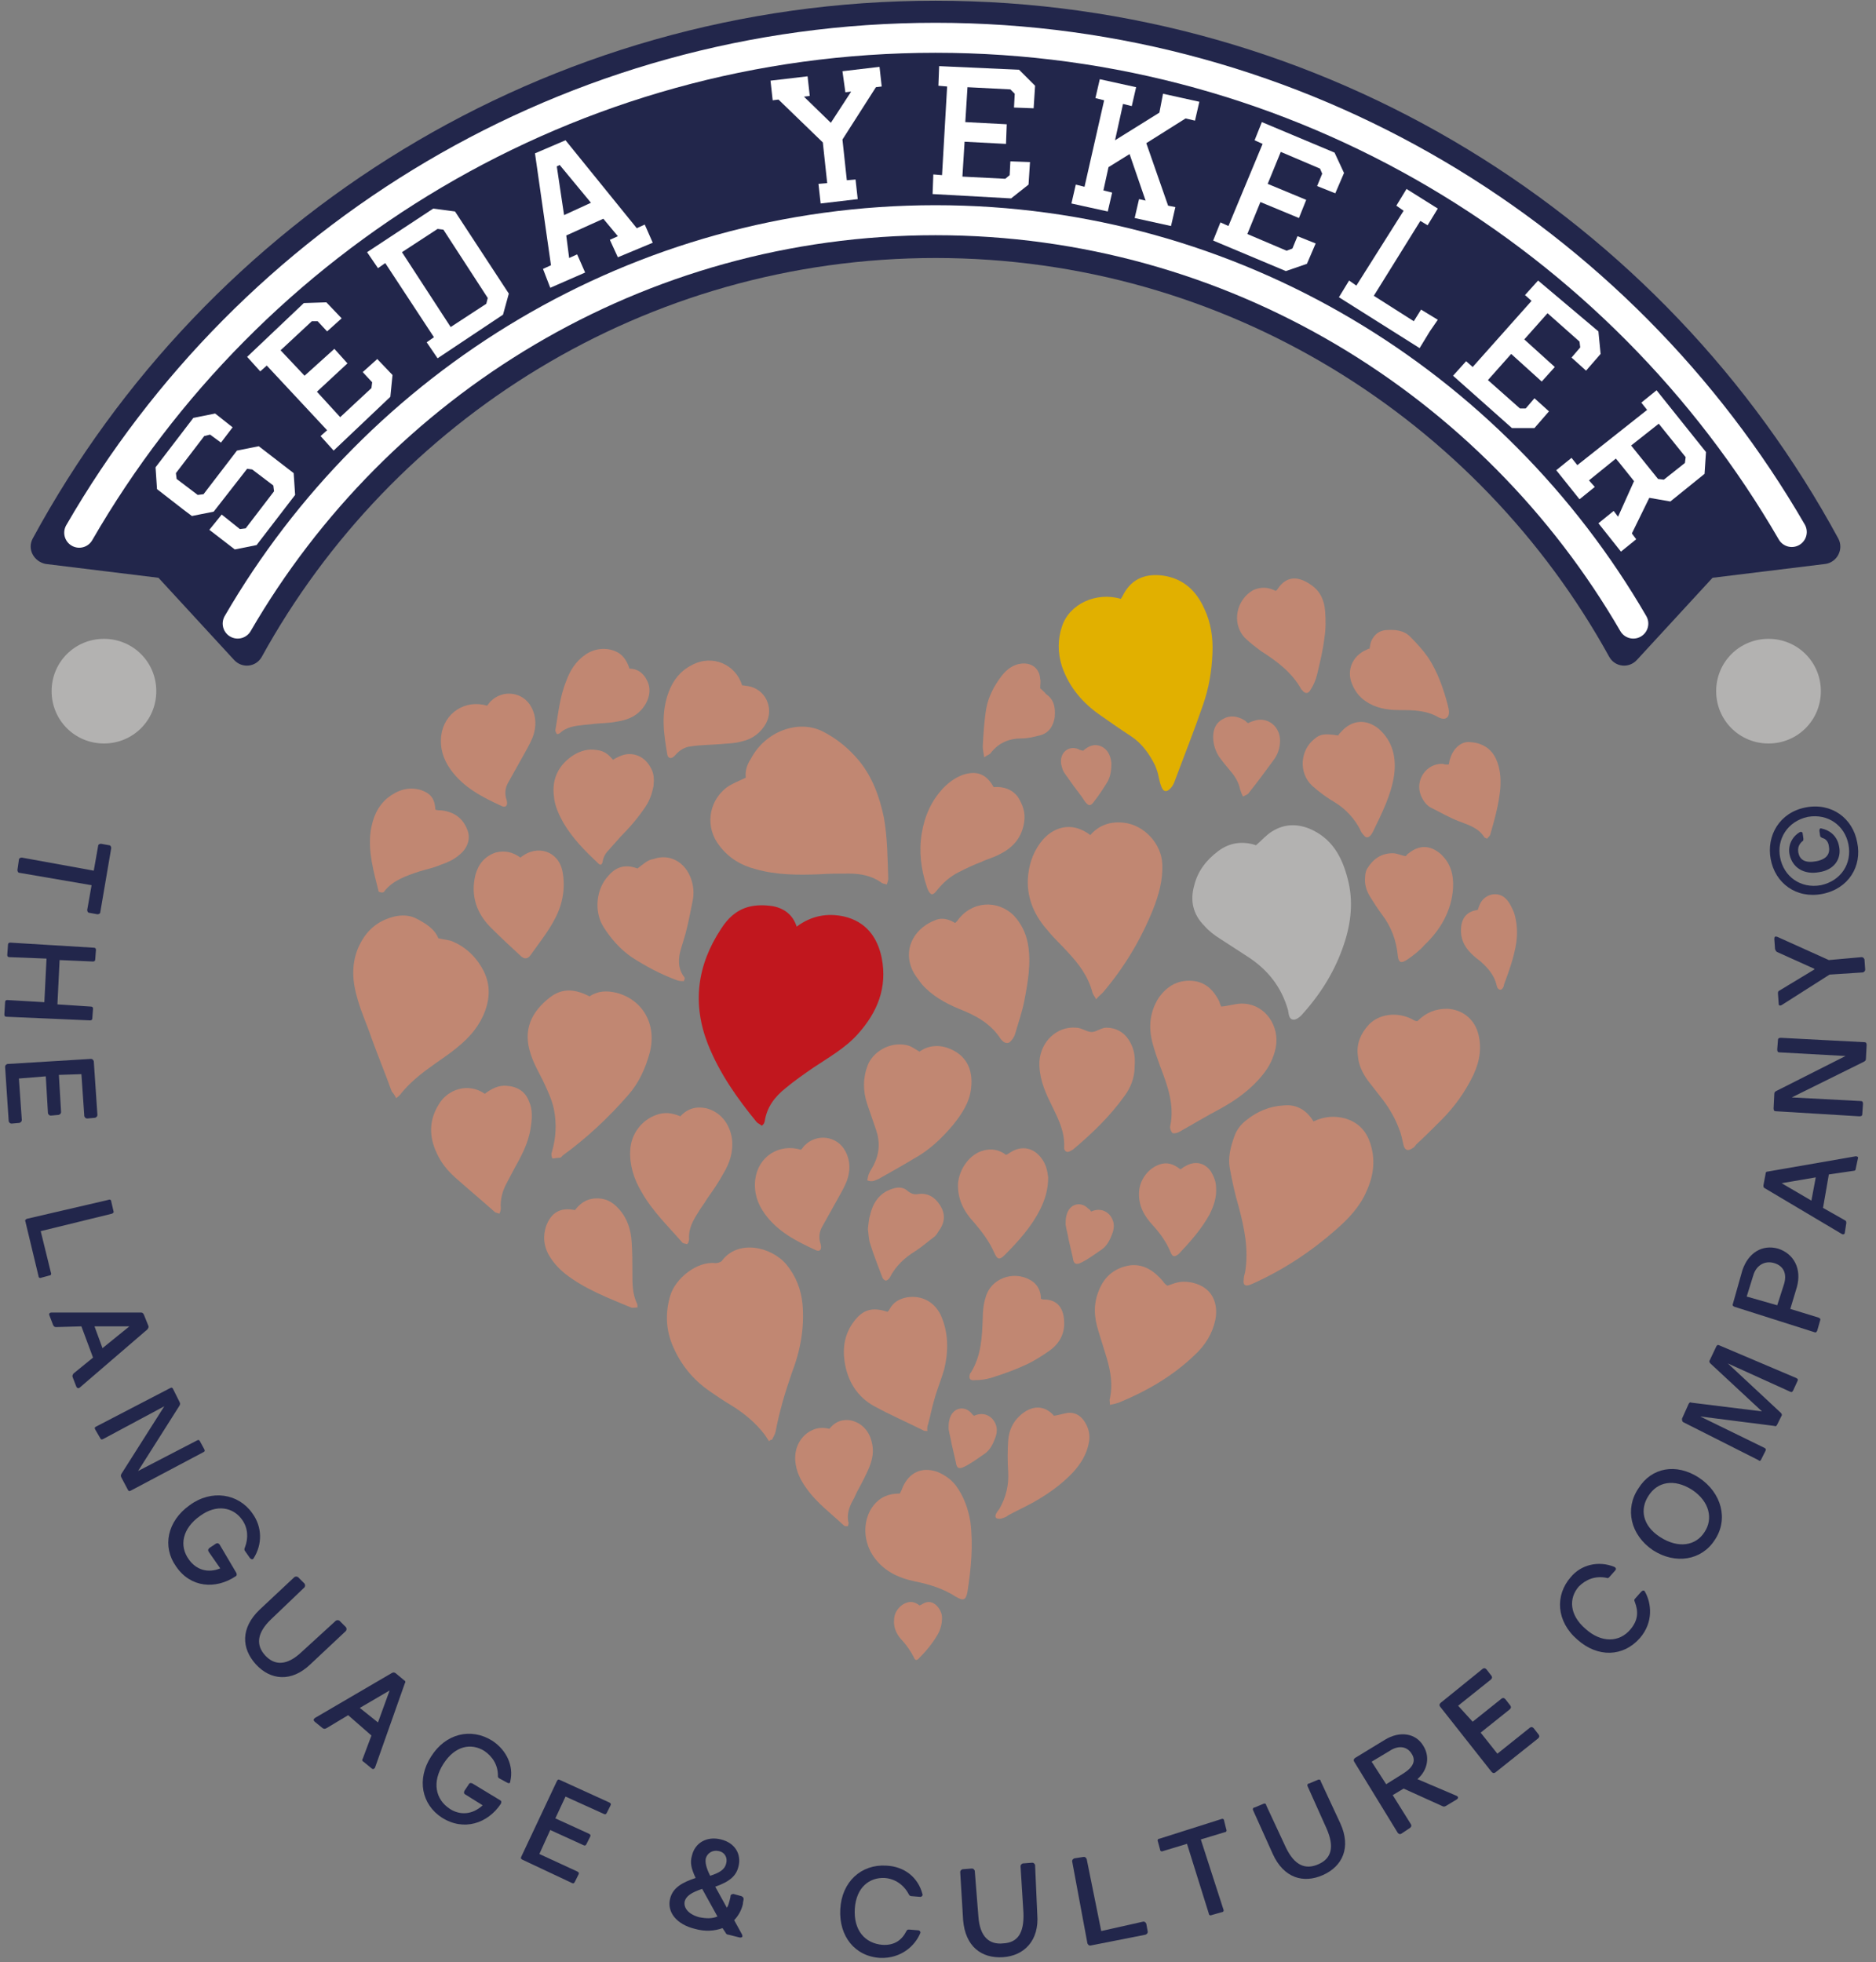 <?xml version="1.0" encoding="UTF-8"?>
<svg width="130px" height="136px" viewBox="0 0 130 136" version="1.1" xmlns="http://www.w3.org/2000/svg" xmlns:xlink="http://www.w3.org/1999/xlink">
    <rect x="0" y="0" width="130" height="136" fill="#808080" stroke="none"/>
    <!-- Generator: Sketch 52.6 (67491) - http://www.bohemiancoding.com/sketch -->
    <title>sy-logo</title>
    <desc>Created with Sketch.</desc>
    <g id="Page-1" stroke="none" stroke-width="1" fill="none" fill-rule="evenodd">
        <g id="Artboard-Copy" transform="translate(-688, -354)">
            <g id="sy-logo" transform="translate(688, 354)">
                <g id="Group" transform="translate(24.178, 39.793)">
                    <path d="M28.61,38.231 C28.51,38.13 28.359,38.08 28.258,37.979 C26.898,36.317 25.689,34.604 24.883,32.59 C23.775,29.769 24.127,27.099 25.79,24.581 C26.243,23.876 26.797,23.321 27.653,23.07 C28.207,22.919 28.812,22.919 29.416,23.019 C30.172,23.17 30.776,23.624 31.028,24.43 C32.036,23.674 33.144,23.473 34.302,23.724 C35.813,24.077 36.619,25.135 36.921,26.596 C37.324,28.661 36.619,30.373 35.259,31.884 C34.403,32.841 33.244,33.496 32.187,34.201 C31.532,34.655 30.877,35.108 30.273,35.612 C29.517,36.216 28.963,36.921 28.812,37.929 C28.761,38.13 28.711,38.13 28.61,38.231 Z" id="Path" fill="#C1171E"></path>
                    <path d="M49.413,3.627 C49.111,4.533 49.111,5.44 49.413,6.397 C49.917,7.858 50.874,8.966 52.133,9.822 C52.788,10.276 53.493,10.779 54.199,11.233 C54.954,11.736 55.458,12.441 55.861,13.247 C55.961,13.499 56.062,13.751 56.113,14.053 C56.163,14.305 56.213,14.507 56.314,14.759 C56.465,15.111 56.667,15.111 56.919,14.859 C57.07,14.708 57.17,14.507 57.221,14.356 C57.876,12.593 58.581,10.83 59.185,9.067 C59.588,7.908 59.79,6.75 59.84,5.49 C59.89,4.433 59.739,3.375 59.286,2.418 C58.732,1.159 57.825,0.302 56.415,0.101 C55.307,-0.05 54.299,0.252 53.695,1.36 C53.644,1.461 53.594,1.561 53.493,1.713 C51.781,1.209 49.917,2.065 49.413,3.627 Z" id="Path" fill="#E1B000"></path>
                    <path d="M18.284,12.844 C17.982,12.492 17.68,12.24 17.176,12.19 C16.572,12.089 16.068,12.24 15.564,12.542 C14.557,13.197 14.053,14.154 14.204,15.363 C14.255,16.068 14.557,16.673 14.859,17.227 C15.514,18.335 16.37,19.191 17.277,20.047 C17.428,20.199 17.529,20.148 17.579,19.947 C17.63,19.594 17.781,19.342 18.033,19.09 C18.284,18.788 18.536,18.536 18.788,18.234 C19.443,17.579 20.047,16.874 20.551,16.119 C20.853,15.665 21.004,15.212 21.105,14.708 C21.156,14.255 21.156,13.801 20.904,13.399 C20.501,12.643 19.796,12.391 19.191,12.492 C18.889,12.542 18.587,12.693 18.335,12.844 C18.335,12.895 18.284,12.844 18.284,12.844 Z" id="Path" fill="#C18772"></path>
                    <path d="M3.274,36.317 C3.476,36.166 3.576,36.065 3.677,35.914 C4.231,35.259 4.886,34.705 5.591,34.201 C6.196,33.748 6.85,33.345 7.455,32.841 C8.412,32.086 9.167,31.179 9.52,30.021 C9.822,29.013 9.721,28.107 9.167,27.2 C8.714,26.444 8.059,25.84 7.253,25.487 C6.951,25.336 6.599,25.336 6.196,25.236 C5.944,24.581 5.289,24.178 4.584,23.825 C4.13,23.624 3.627,23.624 3.173,23.724 C1.914,24.027 1.108,24.782 0.604,25.991 C0.151,27.15 0.252,28.308 0.604,29.467 C0.856,30.373 1.259,31.23 1.561,32.136 C2.015,33.396 2.519,34.604 2.972,35.864 C3.073,35.964 3.173,36.116 3.274,36.317 Z" id="Path" fill="#C18772"></path>
                    <path d="M27.502,14.104 C26.999,14.356 26.545,14.507 26.142,14.809 C24.883,15.816 24.681,17.579 25.689,18.839 C26.344,19.695 27.2,20.199 28.207,20.45 C29.618,20.853 31.079,20.853 32.539,20.803 C33.244,20.753 33.95,20.753 34.655,20.753 C35.461,20.753 36.216,20.904 36.871,21.357 C36.972,21.458 37.123,21.458 37.274,21.508 C37.324,21.357 37.375,21.206 37.375,21.105 C37.324,19.695 37.324,18.284 37.073,16.874 C36.77,15.413 36.267,14.053 35.36,12.945 C34.655,12.089 33.799,11.384 32.791,10.88 C31.129,10.074 28.862,10.88 27.855,12.794 C27.553,13.247 27.452,13.701 27.502,14.104 Z" id="Path" fill="#C18772"></path>
                    <path d="M64.776,36.821 C63.819,36.871 62.963,37.224 62.207,37.828 C61.804,38.13 61.502,38.533 61.351,38.987 C61.099,39.692 60.898,40.447 61.049,41.203 C61.2,42.059 61.401,42.966 61.653,43.822 C62.056,45.333 62.359,46.794 62.107,48.356 C62.056,48.557 62.006,48.708 62.006,48.91 C61.956,49.262 62.107,49.363 62.409,49.262 C62.51,49.212 62.56,49.212 62.661,49.161 C64.776,48.204 66.69,46.945 68.453,45.384 C69.31,44.628 70.065,43.822 70.519,42.764 C71.022,41.656 71.173,40.498 70.72,39.289 C70.418,38.483 69.864,37.979 69.058,37.727 C68.302,37.526 67.597,37.576 66.841,37.929 C66.388,37.173 65.683,36.72 64.776,36.821 Z" id="Path" fill="#C18772"></path>
                    <path d="M52.234,29.013 C53.695,27.301 54.853,25.387 55.71,23.271 C56.113,22.264 56.415,21.206 56.364,20.098 C56.314,18.687 55.105,17.378 53.695,17.227 C52.788,17.126 51.982,17.378 51.378,18.083 C50.068,17.076 48.708,17.529 47.902,18.637 C47.348,19.393 47.096,20.249 47.046,21.156 C46.996,22.566 47.55,23.724 48.456,24.732 C48.859,25.236 49.313,25.639 49.766,26.142 C50.572,26.999 51.227,27.855 51.529,29.013 C51.579,29.164 51.68,29.265 51.781,29.467 C51.932,29.265 52.083,29.164 52.234,29.013 Z" id="Path" fill="#C18772"></path>
                    <path d="M60.243,19.191 C59.437,19.796 58.833,20.551 58.581,21.559 C58.279,22.616 58.48,23.573 59.286,24.379 C59.588,24.732 59.991,25.034 60.394,25.286 C60.999,25.689 61.653,26.092 62.258,26.495 C63.668,27.401 64.625,28.61 65.079,30.222 C65.129,30.474 65.129,30.877 65.481,30.877 C65.683,30.877 65.985,30.625 66.136,30.424 C67.396,29.013 68.353,27.452 68.957,25.639 C69.461,24.127 69.612,22.616 69.209,21.105 C68.806,19.544 68.101,18.284 66.539,17.63 C65.633,17.277 64.776,17.327 63.97,17.831 C63.567,18.083 63.265,18.436 62.862,18.788 C61.956,18.486 61.049,18.587 60.243,19.191 Z" id="Path" fill="#B3B2B1"></path>
                    <path d="M29.316,59.991 C29.416,59.79 29.517,59.639 29.567,59.437 C29.819,58.077 30.222,56.717 30.676,55.407 C31.28,53.846 31.582,52.234 31.431,50.572 C31.33,49.564 30.978,48.658 30.323,47.852 C29.265,46.593 26.948,46.089 25.84,47.6 C25.739,47.701 25.538,47.751 25.387,47.751 C24.127,47.6 22.616,48.809 22.264,50.018 C21.911,51.227 21.961,52.385 22.465,53.544 C23.019,54.803 23.825,55.81 24.984,56.616 C25.487,56.969 25.941,57.271 26.444,57.573 C27.351,58.127 28.157,58.782 28.812,59.639 C28.913,59.79 29.013,59.941 29.114,60.092 C29.164,60.041 29.215,59.991 29.316,59.991 Z" id="Path" fill="#C18772"></path>
                    <path d="M13.953,29.316 C12.643,30.323 12.039,31.582 12.593,33.244 C12.794,33.899 13.147,34.504 13.449,35.108 C13.751,35.763 14.053,36.367 14.204,37.073 C14.406,38.08 14.356,39.087 14.053,40.095 C14.003,40.246 14.053,40.397 14.104,40.498 C14.255,40.498 14.406,40.447 14.607,40.447 C14.708,40.447 14.759,40.347 14.809,40.296 C16.471,39.087 17.982,37.677 19.342,36.116 C20.098,35.259 20.551,34.252 20.853,33.144 C21.357,31.129 20.299,29.467 18.536,29.013 C17.881,28.862 17.277,28.862 16.673,29.265 C15.716,28.761 14.809,28.661 13.953,29.316 Z" id="Path" fill="#C18772"></path>
                    <path d="M40.145,58.883 C40.296,58.329 40.397,57.775 40.548,57.271 C40.75,56.516 41.052,55.81 41.253,55.105 C41.556,53.846 41.556,52.536 41.001,51.327 C40.548,50.421 39.692,49.967 38.684,50.119 C38.13,50.219 37.727,50.471 37.476,50.924 C37.425,51.025 37.375,51.076 37.324,51.126 C36.267,50.773 35.612,50.975 35.007,51.781 C34.353,52.637 34.201,53.594 34.353,54.601 C34.554,55.911 35.209,57.019 36.418,57.674 C37.526,58.279 38.684,58.782 39.793,59.336 C39.843,59.387 39.944,59.387 40.095,59.387 C40.044,59.185 40.095,59.034 40.145,58.883 Z" id="Path" fill="#C18772"></path>
                    <path d="M56.415,49.01 C55.81,48.305 55.105,47.801 54.148,47.902 C53.141,48.053 52.385,48.607 51.982,49.615 C51.579,50.572 51.63,51.479 51.932,52.436 C52.133,53.09 52.335,53.745 52.536,54.4 C52.788,55.307 52.939,56.163 52.738,57.12 C52.687,57.221 52.738,57.372 52.738,57.573 C52.99,57.523 53.191,57.473 53.342,57.422 C55.307,56.616 57.12,55.559 58.631,54.098 C59.336,53.443 59.84,52.637 60.041,51.68 C60.243,50.673 59.941,49.464 58.48,49.111 C58.027,49.01 57.573,49.01 57.17,49.161 C57.019,49.212 56.868,49.262 56.717,49.313 C56.566,49.212 56.465,49.111 56.415,49.01 Z" id="Path" fill="#C18772"></path>
                    <path d="M73.641,30.827 C72.634,30.323 71.375,30.474 70.67,31.23 C70.116,31.834 69.813,32.539 69.914,33.345 C69.964,34 70.216,34.554 70.619,35.108 C70.972,35.561 71.324,36.015 71.677,36.468 C72.13,37.073 72.533,37.778 72.785,38.483 C72.936,38.836 72.987,39.188 73.087,39.591 C73.188,39.944 73.39,39.994 73.692,39.793 C73.793,39.742 73.893,39.641 73.944,39.541 C74.548,38.987 75.102,38.433 75.707,37.828 C76.613,36.921 77.369,35.864 77.923,34.705 C78.376,33.748 78.527,32.741 78.225,31.733 C77.923,30.776 77.117,30.172 76.11,30.121 C75.304,30.121 74.649,30.373 74.044,30.978 C73.843,30.978 73.742,30.877 73.641,30.827 Z" id="Path" fill="#C18772"></path>
                    <path d="M38.634,32.64 C37.425,32.388 36.317,33.144 35.964,34 C35.612,34.907 35.612,35.813 35.914,36.72 C36.116,37.324 36.317,37.879 36.519,38.483 C36.821,39.339 36.77,40.145 36.367,40.951 C36.267,41.153 36.116,41.354 36.015,41.606 C35.964,41.757 35.964,41.858 35.914,42.009 C36.267,42.16 36.468,42.009 36.72,41.908 C37.526,41.455 38.332,41.001 39.087,40.548 C40.196,39.944 41.052,39.138 41.858,38.181 C42.462,37.425 43.016,36.619 43.117,35.612 C43.268,34.302 42.764,33.295 41.505,32.841 C40.8,32.59 40.095,32.69 39.541,33.093 C39.188,32.892 38.936,32.69 38.634,32.64 Z" id="Path" fill="#C18772"></path>
                    <path d="M21.307,37.476 C20.299,37.828 19.544,38.785 19.493,39.944 C19.443,40.951 19.745,41.908 20.249,42.764 C21.004,44.124 22.113,45.182 23.12,46.341 C23.17,46.391 23.321,46.391 23.422,46.441 C23.473,46.391 23.523,46.341 23.523,46.341 C23.523,46.24 23.573,46.19 23.573,46.089 C23.523,45.384 23.825,44.83 24.178,44.276 C24.379,43.923 24.631,43.621 24.833,43.268 C25.236,42.714 25.639,42.11 25.941,41.556 C26.394,40.8 26.646,40.044 26.545,39.138 C26.394,38.08 25.739,37.274 24.782,37.022 C24.077,36.871 23.473,37.022 22.969,37.576 C22.364,37.324 21.861,37.274 21.307,37.476 Z" id="Path" fill="#C18772"></path>
                    <path d="M18.738,5.49 C18.033,5.037 17.076,5.087 16.37,5.591 C15.716,6.044 15.313,6.699 15.061,7.404 C14.607,8.513 14.507,9.671 14.305,10.83 C14.305,10.88 14.356,10.981 14.406,11.081 C14.456,11.081 14.507,11.081 14.507,11.081 C14.557,11.031 14.658,11.031 14.658,10.981 C15.061,10.628 15.564,10.527 16.068,10.477 C16.37,10.427 16.673,10.427 16.975,10.376 C17.479,10.326 18.033,10.326 18.536,10.225 C19.191,10.124 19.796,9.923 20.249,9.419 C20.803,8.815 21.004,8.009 20.652,7.354 C20.4,6.85 19.997,6.548 19.443,6.548 C19.292,6.095 19.09,5.742 18.738,5.49 Z" id="Path" fill="#C18772"></path>
                    <path d="M32.086,59.336 C31.33,59.689 30.877,60.495 30.927,61.401 C30.978,62.207 31.33,62.862 31.784,63.467 C32.489,64.424 33.446,65.129 34.302,65.935 C34.353,65.985 34.453,65.985 34.554,65.985 C34.604,65.935 34.604,65.935 34.604,65.884 C34.604,65.834 34.655,65.733 34.604,65.683 C34.504,65.179 34.655,64.676 34.907,64.222 C35.058,63.97 35.159,63.668 35.31,63.416 C35.561,62.963 35.813,62.459 36.015,62.006 C36.267,61.401 36.418,60.797 36.216,60.092 C36.015,59.286 35.41,58.732 34.655,58.631 C34.101,58.581 33.647,58.782 33.295,59.236 C32.892,59.135 32.489,59.135 32.086,59.336 Z" id="Path" fill="#C18772"></path>
                    <path d="M6.246,36.72 C5.541,37.828 5.541,38.987 6.095,40.145 C6.397,40.8 6.8,41.304 7.354,41.807 C8.261,42.613 9.167,43.369 10.074,44.175 C10.175,44.276 10.326,44.276 10.427,44.326 C10.477,44.225 10.527,44.074 10.527,43.973 C10.477,43.369 10.628,42.764 10.93,42.21 C11.081,41.908 11.283,41.556 11.434,41.253 C11.938,40.347 12.441,39.44 12.593,38.382 C12.693,37.778 12.744,37.123 12.492,36.569 C12.24,35.864 11.686,35.511 10.93,35.461 C10.376,35.41 9.873,35.662 9.419,36.015 C8.261,35.209 6.85,35.713 6.246,36.72 Z" id="Path" fill="#C18772"></path>
                    <path d="M19.997,20.4 C19.191,20.098 18.536,20.249 17.982,20.904 C17.126,21.81 16.975,23.372 17.63,24.43 C18.133,25.236 18.788,25.991 19.594,26.545 C20.601,27.2 21.659,27.754 22.767,28.157 C22.919,28.207 23.07,28.207 23.221,28.207 C23.221,28.107 23.271,28.056 23.271,28.056 C23.271,28.006 23.271,27.956 23.221,27.905 C22.767,27.301 22.818,26.596 23.019,25.941 C23.12,25.588 23.221,25.286 23.321,24.933 C23.523,24.178 23.674,23.372 23.825,22.616 C23.926,22.113 23.876,21.609 23.724,21.156 C23.321,19.947 22.213,19.342 21.105,19.745 C20.702,19.796 20.4,20.098 19.997,20.4 C20.098,20.4 20.047,20.4 19.997,20.4 Z" id="Path" fill="#C18772"></path>
                    <path d="M72.332,19.342 C71.526,19.342 70.972,19.745 70.569,20.4 C70.468,20.551 70.418,20.803 70.418,21.004 C70.367,21.508 70.519,21.961 70.77,22.364 C71.022,22.767 71.274,23.17 71.576,23.573 C72.231,24.43 72.584,25.387 72.684,26.444 C72.735,26.898 72.886,26.999 73.289,26.747 C73.742,26.444 74.196,26.092 74.548,25.689 C75.656,24.631 76.412,23.321 76.513,21.76 C76.563,20.853 76.361,20.047 75.656,19.393 C74.951,18.788 74.196,18.738 73.44,19.342 C73.339,19.393 73.289,19.493 73.239,19.544 C72.886,19.493 72.634,19.342 72.332,19.342 Z" id="Path" fill="#C18772"></path>
                    <path d="M44.679,14.759 C44.175,13.852 43.52,13.6 42.563,13.902 C42.009,14.104 41.606,14.406 41.203,14.809 C40.347,15.716 39.893,16.773 39.692,17.982 C39.49,19.241 39.641,20.45 40.044,21.659 C40.044,21.71 40.095,21.76 40.095,21.81 C40.296,22.264 40.447,22.314 40.75,21.911 C41.153,21.407 41.656,20.954 42.261,20.652 C42.764,20.4 43.268,20.148 43.822,19.947 C44.225,19.745 44.679,19.644 45.132,19.393 C46.039,18.939 46.643,18.234 46.794,17.176 C46.895,16.521 46.693,15.967 46.341,15.413 C45.938,14.91 45.384,14.708 44.679,14.759 Z" id="Path" fill="#C18772"></path>
                    <path d="M19.947,50.521 C19.644,49.867 19.644,49.161 19.644,48.456 C19.644,47.751 19.644,46.996 19.594,46.29 C19.544,45.434 19.292,44.628 18.687,43.973 C18.234,43.47 17.73,43.218 17.025,43.268 C16.421,43.319 16.018,43.621 15.665,44.074 C14.658,43.873 14.003,44.225 13.65,45.233 C13.449,45.887 13.499,46.492 13.801,47.096 C14.104,47.65 14.507,48.104 15.01,48.507 C16.37,49.564 17.982,50.169 19.544,50.824 C19.644,50.874 19.796,50.824 19.997,50.824 C19.997,50.673 19.997,50.572 19.947,50.521 Z" id="Path" fill="#C18772"></path>
                    <path d="M2.317,22.062 C2.367,22.062 2.468,22.012 2.468,21.961 C3.073,21.206 3.979,20.904 4.886,20.601 C5.39,20.45 5.893,20.35 6.347,20.148 C6.8,19.997 7.253,19.796 7.606,19.493 C8.21,19.04 8.462,18.335 8.21,17.73 C7.908,16.924 7.304,16.471 6.397,16.37 C6.246,16.37 6.145,16.37 5.994,16.32 C5.944,15.564 5.692,15.212 4.987,14.96 C4.13,14.708 3.375,14.96 2.67,15.514 C1.964,16.119 1.662,16.874 1.511,17.781 C1.31,19.241 1.713,20.601 2.065,22.012 C2.216,22.062 2.267,22.062 2.317,22.062 Z" id="Path" fill="#C18772"></path>
                    <path d="M60.293,29.567 C59.941,28.913 59.487,28.359 58.631,28.207 C57.523,28.056 56.717,28.51 56.113,29.366 C55.508,30.323 55.407,31.33 55.659,32.388 C55.81,32.993 56.012,33.547 56.213,34.101 C56.717,35.41 57.221,36.77 56.919,38.231 C56.868,38.382 56.969,38.634 57.07,38.735 C57.17,38.785 57.422,38.735 57.573,38.634 C58.48,38.13 59.387,37.576 60.344,37.073 C61.452,36.468 62.51,35.713 63.316,34.705 C63.769,34.151 64.071,33.547 64.222,32.841 C64.524,31.33 63.517,29.87 62.056,29.769 C61.553,29.719 61.049,29.92 60.444,29.97 C60.394,29.87 60.344,29.719 60.293,29.567 Z" id="Path" fill="#C18772"></path>
                    <path d="M46.492,58.329 C45.988,58.782 45.736,59.387 45.686,60.041 C45.636,60.747 45.636,61.502 45.686,62.207 C45.736,63.164 45.535,63.97 45.081,64.776 C45.031,64.827 44.981,64.927 44.93,64.978 C44.83,65.129 44.729,65.33 44.88,65.431 C44.981,65.481 45.182,65.481 45.283,65.431 C45.434,65.381 45.585,65.33 45.686,65.23 C46.24,64.927 46.794,64.676 47.348,64.373 C48.356,63.819 49.363,63.114 50.169,62.258 C50.723,61.653 51.126,60.999 51.277,60.193 C51.378,59.689 51.277,59.185 50.975,58.732 C50.723,58.329 50.32,58.077 49.816,58.127 C49.514,58.178 49.212,58.279 48.859,58.329 C48.204,57.573 47.298,57.573 46.492,58.329 Z" id="Path" fill="#C18772"></path>
                    <path d="M40.649,23.976 C39.39,24.43 38.382,25.739 38.987,27.301 C39.138,27.704 39.44,28.056 39.692,28.409 C40.397,29.215 41.304,29.719 42.261,30.121 C43.419,30.575 44.477,31.129 45.182,32.237 C45.233,32.287 45.283,32.338 45.333,32.388 C45.535,32.539 45.736,32.539 45.887,32.338 C46.039,32.187 46.139,31.985 46.19,31.784 C46.391,31.079 46.643,30.373 46.794,29.618 C47.046,28.308 47.298,26.948 47.046,25.588 C46.895,24.833 46.593,24.228 46.089,23.674 C44.93,22.516 43.117,22.667 42.16,24.027 C42.11,24.077 42.11,24.077 42.009,24.178 C41.606,23.926 41.102,23.775 40.649,23.976 Z" id="Path" fill="#C18772"></path>
                    <path d="M54.047,32.287 C53.695,31.733 53.141,31.431 52.486,31.431 C52.133,31.431 51.781,31.733 51.479,31.733 C51.126,31.733 50.773,31.431 50.37,31.431 C49.061,31.33 47.953,32.388 47.852,33.748 C47.801,34.756 48.154,35.713 48.607,36.619 C49.061,37.576 49.615,38.533 49.564,39.692 C49.564,39.742 49.564,39.793 49.564,39.843 C49.665,40.044 49.766,40.095 49.967,39.994 C50.068,39.944 50.169,39.893 50.219,39.843 C51.529,38.735 52.738,37.576 53.745,36.166 C54.199,35.561 54.45,34.856 54.45,34.101 C54.501,33.396 54.4,32.841 54.047,32.287 Z" id="Path" fill="#C18772"></path>
                    <path d="M76.21,13.197 C76.059,13.197 75.908,13.197 75.807,13.147 C74.649,13.096 73.843,14.305 74.296,15.363 C74.447,15.716 74.699,16.068 75.052,16.219 C75.656,16.521 76.261,16.874 76.916,17.126 C77.57,17.378 78.276,17.579 78.679,18.234 C78.729,18.284 78.779,18.284 78.88,18.335 C78.93,18.234 79.031,18.184 79.081,18.083 C79.384,17.025 79.686,15.967 79.787,14.859 C79.837,14.154 79.787,13.449 79.484,12.794 C79.132,12.039 78.477,11.686 77.671,11.636 C77.067,11.585 76.513,12.089 76.311,12.794 C76.261,12.895 76.261,13.046 76.21,13.197 Z" id="Path" fill="#C18772"></path>
                    <path d="M66.892,11.434 C65.935,12.19 65.784,13.751 66.741,14.658 C67.244,15.111 67.799,15.514 68.403,15.867 C69.108,16.32 69.662,16.924 70.065,17.68 C70.116,17.831 70.216,17.982 70.317,18.083 C70.468,18.284 70.619,18.284 70.77,18.133 C70.871,18.033 70.921,17.932 70.972,17.831 C71.576,16.572 72.231,15.313 72.433,13.902 C72.584,12.693 72.332,11.585 71.375,10.729 C70.519,10.024 69.511,10.074 68.756,10.93 C68.705,10.981 68.604,11.081 68.554,11.182 C67.597,11.031 67.295,11.081 66.892,11.434 Z" id="Path" fill="#C18772"></path>
                    <path d="M43.973,39.944 C43.016,40.196 42.311,41.203 42.21,42.21 C42.16,43.319 42.613,44.175 43.319,44.93 C43.873,45.585 44.376,46.24 44.729,47.046 C44.93,47.499 45.081,47.55 45.434,47.197 C46.391,46.24 47.298,45.233 47.902,44.024 C48.255,43.319 48.456,42.613 48.456,41.807 C48.406,41.354 48.305,40.901 48.003,40.498 C47.449,39.742 46.643,39.591 45.887,40.044 C45.787,40.095 45.686,40.196 45.535,40.246 C45.081,39.893 44.527,39.793 43.973,39.944 Z" id="Path" fill="#C18772"></path>
                    <path d="M56.213,40.901 C55.407,41.153 54.803,41.959 54.753,42.815 C54.702,43.772 55.105,44.477 55.71,45.132 C56.213,45.686 56.616,46.24 56.919,46.945 C57.07,47.348 57.221,47.348 57.523,47.096 C58.329,46.24 59.084,45.384 59.639,44.376 C59.941,43.772 60.142,43.167 60.092,42.513 C60.092,42.11 59.941,41.757 59.739,41.404 C59.286,40.75 58.581,40.649 57.926,41.052 C57.825,41.102 57.775,41.153 57.624,41.253 C57.12,40.85 56.667,40.75 56.213,40.901 Z" id="Path" fill="#C18772"></path>
                    <path d="M38.684,71.274 C38.181,71.425 37.778,71.929 37.778,72.483 C37.727,73.037 37.979,73.541 38.382,73.944 C38.684,74.296 38.936,74.649 39.138,75.052 C39.239,75.304 39.339,75.304 39.49,75.153 C39.994,74.649 40.447,74.095 40.8,73.49 C41.001,73.138 41.102,72.735 41.102,72.332 C41.102,72.08 41.001,71.828 40.85,71.627 C40.548,71.224 40.145,71.123 39.742,71.375 C39.692,71.425 39.641,71.425 39.541,71.476 C39.289,71.274 38.987,71.173 38.684,71.274 Z" id="Path" fill="#C18772"></path>
                    <path d="M36.367,64.524 C35.612,65.481 35.612,66.892 36.267,67.95 C36.972,69.058 38.03,69.561 39.239,69.813 C40.246,70.015 41.203,70.317 42.059,70.871 C42.563,71.173 42.764,71.123 42.865,70.519 C43.117,68.907 43.268,67.295 43.067,65.683 C42.916,64.776 42.613,63.92 42.059,63.164 C41.707,62.711 41.253,62.409 40.75,62.207 C39.692,61.855 38.836,62.258 38.382,63.265 C38.332,63.416 38.281,63.517 38.181,63.719 C37.375,63.719 36.821,63.97 36.367,64.524 Z" id="Path" fill="#C18772"></path>
                    <path d="M62.661,1.108 C61.502,1.763 61.15,3.375 62.056,4.382 C62.409,4.735 62.812,5.037 63.215,5.339 C64.323,6.044 65.33,6.8 65.985,7.959 C65.985,7.959 65.985,8.009 66.036,8.009 C66.237,8.311 66.489,8.311 66.64,8.009 C66.841,7.707 66.993,7.354 67.093,6.951 C67.295,6.095 67.496,5.289 67.597,4.433 C67.698,3.828 67.698,3.173 67.647,2.569 C67.597,1.864 67.345,1.209 66.69,0.756 C65.633,7.10542736e-15 64.877,0.252 64.373,1.007 C64.323,1.058 64.323,1.108 64.222,1.159 C63.719,0.907 63.215,0.856 62.661,1.108 Z" id="Path" fill="#C18772"></path>
                    <path d="M47.197,48.91 C46.039,48.255 44.477,48.809 44.124,50.119 C43.973,50.572 43.923,51.126 43.923,51.579 C43.873,52.889 43.822,54.148 43.117,55.307 C43.117,55.307 43.117,55.357 43.067,55.357 C42.916,55.71 43.016,55.911 43.369,55.861 C43.772,55.861 44.124,55.81 44.477,55.71 C45.283,55.458 46.139,55.156 46.895,54.803 C47.449,54.551 48.003,54.199 48.507,53.846 C49.111,53.443 49.514,52.839 49.564,52.083 C49.615,50.773 49.01,50.27 48.154,50.27 C48.104,50.27 48.053,50.27 47.953,50.219 C47.953,49.716 47.751,49.212 47.197,48.91 Z" id="Path" fill="#C18772"></path>
                    <path d="M28.157,41.959 C28.056,42.865 28.308,43.621 28.812,44.326 C29.719,45.585 31.028,46.24 32.338,46.844 C32.64,46.996 32.791,46.794 32.69,46.441 C32.539,45.988 32.59,45.585 32.791,45.233 C33.093,44.679 33.446,44.074 33.748,43.52 C34,43.067 34.302,42.563 34.504,42.059 C34.756,41.354 34.756,40.649 34.403,39.994 C33.849,38.936 32.439,38.735 31.582,39.591 C31.481,39.692 31.431,39.793 31.33,39.893 C29.819,39.44 28.359,40.347 28.157,41.959 Z" id="Path" fill="#C18772"></path>
                    <path d="M23.775,6.296 C22.969,6.699 22.465,7.354 22.163,8.16 C21.609,9.621 21.81,11.031 22.062,12.492 C22.113,12.794 22.364,12.844 22.616,12.542 C22.919,12.19 23.271,11.988 23.674,11.938 C24.329,11.837 24.984,11.837 25.639,11.787 C26.193,11.736 26.747,11.736 27.25,11.585 C27.956,11.434 28.56,10.981 28.913,10.326 C29.467,9.268 28.862,7.959 27.653,7.757 C27.553,7.757 27.401,7.707 27.25,7.707 C26.797,6.246 25.185,5.541 23.775,6.296 Z" id="Path" fill="#C18772"></path>
                    <path d="M6.397,11.182 C6.296,12.089 6.548,12.844 7.052,13.55 C7.959,14.809 9.268,15.464 10.578,16.068 C10.88,16.219 11.031,16.018 10.93,15.665 C10.779,15.212 10.83,14.809 11.031,14.456 C11.333,13.902 11.686,13.298 11.988,12.744 C12.24,12.29 12.542,11.787 12.744,11.283 C12.996,10.578 12.996,9.873 12.643,9.218 C12.089,8.16 10.679,7.959 9.822,8.815 C9.721,8.916 9.671,9.016 9.57,9.117 C8.059,8.664 6.599,9.621 6.397,11.182 Z" id="Path" fill="#C18772"></path>
                    <path d="M35.964,45.384 C36.015,45.736 36.015,46.089 36.116,46.391 C36.367,47.197 36.67,47.953 36.972,48.759 C37.022,48.859 37.123,48.96 37.224,48.96 C37.274,48.96 37.425,48.859 37.476,48.759 C37.879,47.953 38.533,47.348 39.289,46.895 C39.742,46.593 40.145,46.24 40.548,45.938 C40.699,45.837 40.8,45.636 40.901,45.484 C41.304,44.93 41.354,44.326 40.951,43.721 C40.599,43.167 40.095,42.865 39.44,42.966 C39.138,43.016 38.936,42.916 38.735,42.764 C38.483,42.513 38.13,42.462 37.778,42.563 C36.821,42.815 36.317,43.52 36.116,44.427 C36.015,44.729 36.015,45.031 35.964,45.384 Z" id="Path" fill="#C18772"></path>
                    <path d="M70.519,5.239 C69.561,5.641 69.108,6.649 69.511,7.606 C69.713,8.11 70.015,8.513 70.468,8.815 C71.123,9.268 71.929,9.419 72.735,9.419 C73.692,9.419 74.649,9.419 75.505,9.923 C76.009,10.175 76.311,9.923 76.21,9.369 C76.21,9.268 76.16,9.218 76.16,9.117 C75.858,7.959 75.455,6.8 74.8,5.793 C74.447,5.289 73.994,4.785 73.541,4.332 C73.087,3.879 72.483,3.828 71.828,3.879 C71.375,3.929 71.073,4.181 70.871,4.584 C70.77,4.785 70.77,4.987 70.72,5.188 C70.67,5.138 70.619,5.188 70.519,5.239 Z" id="Path" fill="#C18772"></path>
                    <path d="M77.067,24.53 C77.016,25.236 77.268,25.79 77.772,26.293 C77.973,26.495 78.225,26.696 78.427,26.847 C78.93,27.301 79.384,27.804 79.535,28.51 C79.535,28.56 79.585,28.61 79.585,28.661 C79.686,28.812 79.837,28.862 79.938,28.711 C79.988,28.661 80.039,28.56 80.039,28.459 C80.391,27.502 80.744,26.545 80.895,25.538 C80.996,24.833 80.945,24.127 80.744,23.473 C80.593,23.12 80.441,22.767 80.19,22.516 C79.686,21.961 78.729,22.113 78.376,22.868 C78.326,22.969 78.276,23.12 78.225,23.271 C77.47,23.372 77.117,23.825 77.067,24.53 Z" id="Path" fill="#C18772"></path>
                    <path d="M10.175,19.292 C9.419,19.544 8.966,20.098 8.764,20.853 C8.412,22.314 8.865,23.573 9.923,24.581 C10.578,25.236 11.233,25.84 11.887,26.444 C12.139,26.696 12.391,26.696 12.593,26.394 C13.197,25.538 13.852,24.732 14.305,23.825 C14.809,22.868 15.01,21.76 14.809,20.652 C14.557,19.191 13.046,18.687 11.887,19.644 C11.333,19.241 10.779,19.141 10.175,19.292 Z" id="Path" fill="#C18772"></path>
                    <path d="M47.902,7.908 C47.902,7.656 47.953,7.455 47.902,7.253 C47.852,6.548 47.348,6.145 46.643,6.196 C46.039,6.246 45.585,6.599 45.233,7.052 C44.729,7.707 44.326,8.462 44.175,9.268 C44.024,10.124 43.973,11.031 43.923,11.938 C43.923,12.139 43.973,12.341 44.024,12.693 C44.225,12.542 44.427,12.492 44.477,12.391 C45.031,11.686 45.736,11.384 46.643,11.384 C47.046,11.384 47.449,11.283 47.852,11.182 C48.507,11.031 48.809,10.527 48.91,9.923 C48.96,9.319 48.91,8.714 48.305,8.311 C48.204,8.16 48.053,8.059 47.902,7.908 Z" id="Path" fill="#C18772"></path>
                    <path d="M62.359,15.161 C62.963,14.406 63.517,13.65 64.071,12.895 C64.373,12.492 64.524,12.039 64.524,11.535 C64.524,10.578 63.719,9.923 62.862,10.124 C62.661,10.175 62.51,10.225 62.308,10.326 C62.207,10.276 62.157,10.175 62.056,10.124 C61.553,9.822 61.049,9.772 60.596,10.024 C60.092,10.276 59.89,10.729 59.89,11.283 C59.89,11.787 60.041,12.24 60.293,12.643 C60.545,12.996 60.797,13.298 61.049,13.6 C61.401,14.003 61.653,14.406 61.754,14.91 C61.804,15.061 61.855,15.212 61.956,15.413 C62.157,15.313 62.308,15.262 62.359,15.161 Z" id="Path" fill="#C18772"></path>
                    <path d="M50.572,12.139 C49.917,11.837 49.212,12.341 49.363,13.197 C49.413,13.399 49.464,13.6 49.564,13.751 C49.766,14.053 49.967,14.305 50.169,14.607 C50.421,14.96 50.723,15.313 50.975,15.716 C51.227,16.068 51.378,16.119 51.63,15.766 C51.982,15.313 52.284,14.859 52.587,14.356 C52.788,13.953 52.839,13.55 52.839,13.096 C52.788,12.593 52.587,12.139 52.133,11.938 C51.68,11.736 51.277,11.887 50.874,12.24 C50.723,12.19 50.622,12.19 50.572,12.139 Z" id="Path" fill="#C18772"></path>
                    <path d="M51.227,43.973 C50.773,43.47 49.917,43.57 49.716,44.477 C49.665,44.679 49.665,44.88 49.665,45.081 C49.716,45.434 49.816,45.736 49.867,46.089 C49.967,46.542 50.068,46.945 50.169,47.399 C50.219,47.801 50.37,47.902 50.773,47.701 C51.277,47.449 51.73,47.096 52.184,46.794 C52.536,46.542 52.738,46.139 52.889,45.736 C53.09,45.233 53.04,44.779 52.687,44.376 C52.335,44.024 51.881,43.973 51.428,44.175 C51.378,44.074 51.327,44.024 51.227,43.973 Z" id="Path" fill="#C18772"></path>
                    <path d="M43.117,58.127 C42.664,57.624 41.807,57.724 41.606,58.631 C41.556,58.833 41.556,59.034 41.556,59.236 C41.606,59.588 41.707,59.89 41.757,60.243 C41.858,60.696 41.959,61.099 42.059,61.553 C42.11,61.956 42.261,62.056 42.664,61.855 C43.167,61.603 43.621,61.25 44.074,60.948 C44.427,60.696 44.628,60.293 44.779,59.89 C44.981,59.387 44.93,58.933 44.578,58.53 C44.225,58.178 43.772,58.127 43.319,58.329 C43.218,58.279 43.167,58.178 43.117,58.127 Z" id="Path" fill="#C18772"></path>
                </g>
                <path d="M10.83,47.902 C10.83,49.917 9.218,51.529 7.203,51.529 C5.188,51.529 3.576,49.917 3.576,47.902 C3.576,45.887 5.188,44.276 7.203,44.276 C9.218,44.276 10.83,45.887 10.83,47.902 Z" id="Path" fill="#B3B2B1"></path>
                <g id="Group" transform="translate(0, 55.407)" fill="#22264B">
                    <path d="M6.196,7.858 C6.095,7.858 6.044,7.757 6.044,7.656 L6.347,5.944 L1.36,5.087 C1.259,5.087 1.209,4.987 1.209,4.886 L1.31,4.181 C1.31,4.08 1.41,4.03 1.511,4.03 L6.498,4.936 L6.8,3.224 C6.8,3.123 6.901,3.073 7.001,3.073 L7.556,3.173 C7.656,3.173 7.707,3.274 7.707,3.375 L6.951,7.807 C6.951,7.908 6.85,7.959 6.75,7.959 L6.196,7.858 Z" id="Path"></path>
                    <path d="M0.353,14.053 C0.353,13.953 0.403,13.902 0.504,13.902 L3.073,14.053 L3.224,11.031 L0.655,10.93 C0.554,10.93 0.504,10.88 0.504,10.779 L0.554,10.074 C0.554,9.973 0.604,9.923 0.705,9.923 L6.498,10.276 C6.599,10.276 6.649,10.326 6.649,10.427 L6.599,11.081 C6.599,11.182 6.548,11.233 6.447,11.233 L4.13,11.132 L3.979,14.204 L6.296,14.356 C6.397,14.356 6.447,14.406 6.447,14.507 L6.397,15.161 C6.397,15.262 6.347,15.313 6.246,15.313 L0.453,15.061 C0.353,15.061 0.302,15.01 0.302,14.91 L0.353,14.053 Z" id="Path"></path>
                    <path d="M4.08,19.09 L4.231,21.659 C4.231,21.76 4.181,21.81 4.08,21.861 L3.526,21.911 C3.425,21.911 3.375,21.861 3.324,21.76 L3.173,19.191 L1.31,19.342 L1.511,22.213 C1.511,22.314 1.461,22.364 1.36,22.415 L0.806,22.465 C0.705,22.465 0.655,22.415 0.604,22.314 L0.353,18.536 C0.353,18.436 0.403,18.385 0.504,18.335 L6.296,17.982 C6.397,17.982 6.447,18.033 6.498,18.133 L6.75,21.861 C6.75,21.961 6.699,22.012 6.599,22.062 L6.044,22.113 C5.944,22.113 5.893,22.062 5.843,21.961 L5.641,19.04 L4.08,19.09 Z" id="Path"></path>
                    <path d="M3.526,32.791 C3.576,32.892 3.526,32.993 3.425,32.993 L2.871,33.144 C2.77,33.194 2.67,33.144 2.67,33.043 L1.763,29.265 C1.713,29.164 1.763,29.114 1.864,29.064 L7.505,27.754 C7.606,27.704 7.707,27.754 7.707,27.855 L7.858,28.51 C7.908,28.61 7.858,28.661 7.757,28.711 L2.821,29.92 L3.526,32.791 Z" id="Path"></path>
                    <path d="M5.641,36.519 L3.879,36.569 C3.778,36.569 3.727,36.519 3.677,36.418 L3.425,35.763 C3.375,35.662 3.425,35.561 3.576,35.561 L9.772,35.561 C9.873,35.561 9.923,35.612 9.973,35.713 L10.276,36.468 C10.326,36.569 10.276,36.619 10.225,36.72 L5.541,40.75 C5.44,40.85 5.339,40.8 5.289,40.699 L5.037,40.044 C4.987,39.944 5.037,39.893 5.087,39.793 L6.447,38.684 L5.641,36.519 Z M8.966,36.519 L6.548,36.519 L7.102,38.03 L8.966,36.519 Z" id="Shape" fill-rule="nonzero"></path>
                    <path d="M9.067,47.902 C8.966,47.953 8.916,47.953 8.865,47.852 L8.412,46.996 C8.361,46.895 8.361,46.844 8.412,46.744 L11.384,42.059 L7.153,44.326 C7.052,44.376 7.001,44.376 6.951,44.276 L6.599,43.671 C6.548,43.57 6.548,43.52 6.649,43.47 L11.787,40.8 C11.887,40.75 11.938,40.75 11.988,40.85 L12.441,41.757 C12.492,41.858 12.492,41.908 12.441,42.009 L9.57,46.542 L13.65,44.427 C13.751,44.376 13.801,44.376 13.852,44.477 L14.154,45.031 C14.204,45.132 14.204,45.182 14.104,45.233 L9.067,47.902 Z" id="Path"></path>
                    <path d="M16.37,53.594 C16.421,53.695 16.421,53.796 16.32,53.846 C14.96,54.753 13.197,54.652 12.19,53.141 C11.233,51.781 11.585,50.018 13.147,48.91 C14.658,47.801 16.521,48.104 17.479,49.464 C18.184,50.421 18.184,51.63 17.579,52.587 C17.529,52.687 17.428,52.687 17.327,52.587 L16.975,52.083 C16.924,52.033 16.924,51.932 16.975,51.831 C17.227,51.176 17.176,50.471 16.773,49.917 C16.169,49.061 15.01,48.809 13.852,49.665 C12.643,50.521 12.391,51.73 13.096,52.687 C13.6,53.393 14.406,53.644 15.262,53.292 L14.456,52.133 C14.406,52.033 14.406,51.982 14.507,51.881 L14.96,51.579 C15.061,51.529 15.111,51.529 15.212,51.63 L16.37,53.594 Z" id="Path"></path>
                    <path d="M21.508,59.941 C20.199,61.2 18.738,61.049 17.73,59.941 C16.723,58.833 16.673,57.422 17.982,56.163 L20.4,53.896 C20.501,53.846 20.551,53.846 20.652,53.896 L21.105,54.35 C21.156,54.45 21.156,54.501 21.105,54.601 L18.788,56.818 C17.781,57.775 17.73,58.631 18.385,59.336 C19.04,60.041 19.896,60.041 20.904,59.084 L23.271,56.919 C23.372,56.868 23.422,56.868 23.523,56.919 L23.976,57.372 C24.027,57.473 24.027,57.523 23.976,57.624 L21.508,59.941 Z" id="Path"></path>
                    <path d="M24.127,63.467 L22.616,64.373 C22.516,64.424 22.465,64.424 22.364,64.373 L21.81,63.92 C21.71,63.819 21.71,63.769 21.81,63.668 L27.15,60.545 C27.25,60.495 27.301,60.495 27.401,60.545 L28.006,61.049 C28.107,61.099 28.107,61.2 28.056,61.25 L25.991,67.093 C25.941,67.194 25.84,67.244 25.739,67.144 L25.185,66.69 C25.084,66.64 25.084,66.539 25.135,66.489 L25.739,64.877 L24.127,63.467 Z M26.999,61.754 L24.933,62.963 L26.193,63.97 L26.999,61.754 Z" id="Shape" fill-rule="nonzero"></path>
                    <path d="M34.655,69.36 C34.756,69.41 34.756,69.511 34.705,69.612 C33.799,70.972 32.136,71.526 30.625,70.569 C29.215,69.662 28.862,67.899 29.87,66.338 C30.877,64.726 32.64,64.323 34.101,65.23 C35.108,65.884 35.612,66.993 35.36,68.05 C35.36,68.201 35.259,68.201 35.159,68.151 L34.604,67.849 C34.504,67.799 34.504,67.748 34.504,67.647 C34.504,66.942 34.151,66.338 33.547,65.935 C32.64,65.381 31.532,65.582 30.726,66.841 C29.92,68.101 30.172,69.31 31.179,69.964 C31.884,70.418 32.741,70.367 33.446,69.713 L32.237,68.957 C32.136,68.907 32.136,68.806 32.187,68.705 L32.489,68.252 C32.539,68.151 32.64,68.151 32.741,68.201 L34.655,69.36 Z" id="Path"></path>
                    <path d="M38.483,70.619 L40.8,71.677 C40.901,71.727 40.951,71.778 40.901,71.879 L40.649,72.382 C40.599,72.483 40.548,72.533 40.447,72.483 L38.13,71.425 L37.375,73.087 L39.994,74.296 C40.095,74.347 40.145,74.397 40.095,74.498 L39.843,75.001 C39.793,75.102 39.742,75.153 39.641,75.102 L36.216,73.49 C36.116,73.44 36.065,73.39 36.116,73.289 L38.584,68.05 C38.634,67.95 38.684,67.899 38.785,67.95 L42.21,69.511 C42.311,69.561 42.361,69.612 42.311,69.713 L42.059,70.216 C42.009,70.317 41.959,70.367 41.858,70.317 L39.188,69.108 L38.483,70.619 Z" id="Path"></path>
                    <path d="M50.471,78.679 C50.37,78.679 50.32,78.628 50.27,78.527 L50.068,78.225 C49.514,78.427 48.859,78.477 48.154,78.276 C46.895,77.973 46.19,77.117 46.441,76.16 C46.643,75.404 47.298,75.052 48.204,74.75 C47.902,74.095 47.801,73.692 47.953,73.188 C48.154,72.332 48.96,71.828 49.967,72.08 C50.975,72.332 51.378,73.138 51.176,73.944 C51.025,74.599 50.572,75.001 49.564,75.354 L50.37,76.815 C50.471,76.664 50.521,76.462 50.572,76.261 C50.572,76.21 50.622,76.11 50.622,76.009 C50.622,75.908 50.723,75.858 50.824,75.858 L51.378,76.009 C51.479,76.059 51.529,76.11 51.529,76.21 C51.529,76.311 51.479,76.412 51.479,76.563 C51.378,77.016 51.126,77.419 50.874,77.671 L51.428,78.679 C51.479,78.83 51.428,78.88 51.277,78.88 L50.471,78.679 Z M49.716,77.419 L48.658,75.505 C47.902,75.757 47.55,76.009 47.449,76.361 C47.348,76.815 47.701,77.268 48.456,77.47 C48.96,77.57 49.363,77.57 49.716,77.419 Z M48.91,73.39 C48.859,73.641 48.91,73.994 49.212,74.599 C49.816,74.397 50.219,74.196 50.32,73.742 C50.421,73.39 50.27,72.987 49.816,72.886 C49.363,72.785 49.01,73.037 48.91,73.39 Z" id="Shape" fill-rule="nonzero"></path>
                    <path d="M63.92,75.858 C63.97,75.959 63.87,76.059 63.769,76.059 L63.164,76.009 C63.064,76.009 63.013,75.959 62.963,75.858 C62.61,75.203 62.006,74.8 61.301,74.75 C60.243,74.699 59.336,75.404 59.236,76.865 C59.135,78.376 59.941,79.283 61.15,79.384 C62.006,79.434 62.51,79.031 62.812,78.427 C62.862,78.326 62.913,78.326 63.013,78.326 L63.618,78.376 C63.719,78.376 63.819,78.477 63.769,78.578 C63.416,79.434 62.459,80.341 60.999,80.29 C59.236,80.19 58.127,78.779 58.228,76.916 C58.329,75.001 59.689,73.793 61.401,73.893 C62.661,73.944 63.618,74.699 63.92,75.858 Z" id="Path"></path>
                    <path d="M71.879,77.268 C72.03,79.081 70.972,80.139 69.511,80.24 C68,80.341 66.892,79.484 66.741,77.671 L66.539,74.347 C66.539,74.246 66.59,74.196 66.69,74.145 L67.345,74.095 C67.446,74.095 67.496,74.145 67.547,74.246 L67.799,77.419 C67.899,78.83 68.554,79.384 69.511,79.283 C70.519,79.233 70.972,78.578 70.921,77.167 L70.72,73.944 C70.72,73.843 70.77,73.793 70.871,73.742 L71.526,73.692 C71.627,73.692 71.677,73.742 71.727,73.843 L71.879,77.268 Z" id="Path"></path>
                    <path d="M79.233,77.772 C79.333,77.772 79.384,77.822 79.434,77.923 L79.535,78.477 C79.535,78.578 79.484,78.628 79.384,78.679 L75.556,79.434 C75.455,79.434 75.404,79.384 75.354,79.283 L74.296,73.591 C74.296,73.49 74.347,73.44 74.447,73.39 L75.102,73.289 C75.203,73.289 75.253,73.339 75.304,73.44 L76.311,78.427 L79.233,77.772 Z" id="Path"></path>
                    <path d="M84.975,71.375 C85.025,71.476 84.975,71.576 84.874,71.576 L83.212,72.08 L84.773,76.916 C84.824,77.016 84.773,77.117 84.673,77.117 L83.967,77.319 C83.867,77.369 83.766,77.319 83.766,77.218 L82.255,72.382 L80.593,72.886 C80.492,72.936 80.391,72.886 80.391,72.785 L80.24,72.231 C80.19,72.13 80.24,72.03 80.341,72.03 L84.622,70.67 C84.723,70.619 84.824,70.67 84.824,70.77 L84.975,71.375 Z" id="Path"></path>
                    <path d="M92.883,70.972 C93.639,72.634 93.034,73.944 91.674,74.548 C90.314,75.153 88.954,74.75 88.199,73.087 L86.839,70.065 C86.788,69.964 86.839,69.864 86.939,69.864 L87.544,69.612 C87.644,69.561 87.745,69.612 87.745,69.713 L89.105,72.634 C89.71,73.893 90.465,74.196 91.372,73.793 C92.279,73.39 92.48,72.584 91.926,71.324 L90.616,68.403 C90.566,68.302 90.616,68.201 90.717,68.201 L91.321,67.95 C91.422,67.899 91.523,67.95 91.523,68.05 L92.883,70.972 Z" id="Path"></path>
                    <path d="M96.51,69.007 L97.769,71.022 C97.819,71.123 97.819,71.173 97.719,71.274 L97.114,71.677 C97.013,71.727 96.963,71.727 96.862,71.627 L93.84,66.69 C93.79,66.59 93.79,66.539 93.89,66.439 L95.956,65.179 C97.013,64.524 98.121,64.726 98.625,65.582 C99.079,66.287 98.978,67.244 98.222,67.899 L100.942,69.058 C101.043,69.108 101.093,69.209 100.942,69.31 L100.187,69.763 C100.086,69.813 100.036,69.813 99.935,69.763 L97.265,68.554 L96.51,69.007 Z M97.265,67.496 C97.97,67.043 98.121,66.59 97.819,66.136 C97.517,65.633 96.913,65.532 96.308,65.935 L95.049,66.69 L96.056,68.252 L97.265,67.496 Z" id="Shape" fill-rule="nonzero"></path>
                    <path d="M102.05,63.92 L104.065,62.308 C104.166,62.258 104.216,62.258 104.317,62.359 L104.67,62.812 C104.72,62.913 104.72,62.963 104.619,63.064 L102.604,64.676 L103.763,66.136 L106.03,64.323 C106.13,64.273 106.181,64.273 106.281,64.373 L106.634,64.827 C106.684,64.927 106.684,64.978 106.584,65.079 L103.612,67.446 C103.511,67.496 103.461,67.496 103.36,67.396 L99.784,62.862 C99.733,62.761 99.733,62.711 99.834,62.61 L102.756,60.243 C102.856,60.193 102.907,60.193 103.007,60.293 L103.36,60.747 C103.41,60.847 103.41,60.898 103.31,60.999 L101.043,62.812 L102.05,63.92 Z" id="Path"></path>
                    <path d="M111.873,53.191 C111.973,53.241 112.024,53.342 111.923,53.443 L111.52,53.896 C111.47,53.947 111.419,53.997 111.319,53.947 C110.563,53.796 109.908,54.047 109.404,54.551 C108.699,55.357 108.75,56.516 109.858,57.473 C110.966,58.48 112.225,58.43 112.981,57.523 C113.535,56.868 113.535,56.264 113.283,55.609 C113.233,55.508 113.233,55.458 113.333,55.357 L113.736,54.904 C113.837,54.803 113.938,54.803 113.988,54.904 C114.441,55.71 114.593,57.019 113.636,58.127 C112.477,59.437 110.714,59.487 109.304,58.228 C107.843,56.969 107.742,55.156 108.85,53.896 C109.556,53.04 110.764,52.738 111.873,53.191 Z" id="Path"></path>
                    <path d="M117.716,46.996 C119.327,48.053 119.781,49.917 118.824,51.327 C117.917,52.738 116.104,53.04 114.542,52.033 C112.981,50.975 112.578,49.161 113.535,47.751 C114.441,46.29 116.154,45.988 117.716,46.996 Z M115.046,51.126 C116.305,51.932 117.514,51.73 118.119,50.773 C118.723,49.867 118.471,48.658 117.262,47.852 C116.003,47.046 114.844,47.298 114.24,48.255 C113.636,49.161 113.787,50.32 115.046,51.126 Z" id="Shape" fill-rule="nonzero"></path>
                    <path d="M124.264,40.951 C124.213,41.052 124.163,41.102 124.062,41.052 L119.73,39.087 L123.407,42.513 C123.458,42.563 123.508,42.664 123.458,42.714 L123.156,43.319 C123.105,43.419 123.055,43.47 122.954,43.419 L117.816,42.764 L122.249,44.93 C122.35,44.981 122.4,45.031 122.35,45.132 L122.047,45.736 C121.997,45.837 121.947,45.887 121.846,45.787 L116.658,43.167 C116.557,43.117 116.557,43.016 116.557,42.916 L117.01,41.908 C117.061,41.807 117.111,41.757 117.212,41.807 L122.098,42.412 L118.521,39.087 C118.471,39.037 118.421,38.936 118.471,38.886 L118.924,37.929 C118.975,37.828 119.025,37.778 119.126,37.828 L124.465,40.095 C124.566,40.145 124.616,40.196 124.566,40.296 L124.264,40.951 Z" id="Path"></path>
                    <path d="M120.738,32.64 C121.141,31.431 122.098,30.827 123.206,31.129 C124.314,31.481 124.868,32.539 124.516,33.799 L124.062,35.31 L126.027,35.914 C126.127,35.964 126.178,36.015 126.127,36.116 L125.926,36.821 C125.876,36.921 125.825,36.972 125.724,36.921 L120.184,35.159 C120.083,35.108 120.033,35.058 120.083,34.957 L120.738,32.64 Z M123.609,33.647 C123.861,32.892 123.609,32.338 122.954,32.136 C122.299,31.935 121.695,32.287 121.493,32.993 L121.04,34.453 L123.156,35.058 L123.609,33.647 Z" id="Shape" fill-rule="nonzero"></path>
                    <path d="M126.329,28.308 L127.84,29.164 C127.941,29.215 127.941,29.265 127.941,29.366 L127.84,30.021 C127.84,30.121 127.739,30.172 127.639,30.121 L122.299,26.948 C122.199,26.898 122.199,26.847 122.199,26.747 L122.35,25.941 C122.35,25.84 122.4,25.79 122.501,25.79 L128.596,24.732 C128.696,24.732 128.797,24.782 128.747,24.883 L128.596,25.588 C128.596,25.689 128.545,25.739 128.444,25.739 L126.732,25.991 L126.329,28.308 Z M123.458,26.596 L125.523,27.804 L125.825,26.193 L123.458,26.596 Z" id="Shape" fill-rule="nonzero"></path>
                    <path d="M129.2,16.824 C129.301,16.824 129.351,16.874 129.351,17.025 L129.301,17.982 C129.301,18.083 129.25,18.133 129.15,18.184 L124.163,20.652 L128.948,20.904 C129.049,20.904 129.099,20.954 129.099,21.105 L129.049,21.81 C129.049,21.911 128.999,21.961 128.847,21.961 L123.055,21.609 C122.954,21.609 122.904,21.559 122.904,21.407 L122.954,20.4 C122.954,20.299 123.004,20.249 123.105,20.199 L127.89,17.781 L123.307,17.529 C123.206,17.529 123.156,17.479 123.156,17.327 L123.206,16.673 C123.206,16.572 123.256,16.521 123.407,16.521 L129.2,16.824 Z" id="Path"></path>
                    <path d="M128.999,10.93 C129.099,10.93 129.15,10.981 129.2,11.081 L129.25,11.787 C129.25,11.887 129.2,11.938 129.099,11.988 L126.782,12.139 L123.458,14.255 C123.357,14.305 123.256,14.305 123.256,14.154 L123.206,13.449 C123.206,13.348 123.206,13.298 123.307,13.247 L125.724,11.787 L125.724,11.736 L123.156,10.578 C123.055,10.527 123.055,10.477 123.004,10.376 L122.954,9.671 C122.954,9.52 123.004,9.47 123.156,9.52 L126.732,11.132 L128.999,10.93 Z" id="Path"></path>
                    <path d="M125.12,0.554 C126.933,0.201 128.394,1.31 128.696,2.972 C129.049,4.634 128.092,6.196 126.279,6.548 C124.465,6.901 123.004,5.793 122.702,4.13 C122.4,2.519 123.307,0.907 125.12,0.554 Z M126.178,5.944 C127.588,5.641 128.344,4.433 128.092,3.123 C127.84,1.813 126.681,0.957 125.271,1.209 C123.861,1.511 123.105,2.77 123.357,4.03 C123.609,5.339 124.767,6.196 126.178,5.944 Z M124.717,2.267 C124.818,2.216 124.919,2.267 124.919,2.367 L124.969,2.72 C124.969,2.821 124.969,2.871 124.868,2.921 C124.667,3.123 124.566,3.324 124.616,3.677 C124.717,4.181 125.07,4.433 125.876,4.281 C126.631,4.13 126.833,3.727 126.732,3.224 C126.681,2.871 126.48,2.72 126.279,2.67 C126.178,2.619 126.127,2.569 126.127,2.519 L126.077,2.166 C126.077,2.065 126.127,1.964 126.228,2.015 C126.732,2.116 127.286,2.468 127.437,3.224 C127.639,4.13 127.084,4.886 126.077,5.037 C125.019,5.239 124.213,4.735 124.012,3.828 C123.861,3.123 124.264,2.519 124.717,2.267 Z" id="Shape" fill-rule="nonzero"></path>
                </g>
                <path d="M16.219,45.736 C16.773,46.341 17.73,46.24 18.133,45.535 C27.2,29.064 44.729,17.881 64.827,17.881 C84.924,17.881 102.453,29.064 111.52,45.535 C111.923,46.24 112.88,46.341 113.434,45.736 L118.673,40.044 L126.48,39.087 C127.286,38.987 127.79,38.08 127.387,37.324 C115.348,15.111 91.825,0.05 64.827,0.05 C37.828,0.05 14.305,15.111 2.267,37.324 C1.864,38.08 2.367,38.936 3.173,39.087 L10.981,40.044 L16.219,45.736 Z" id="Path" fill="#22264B"></path>
                <path d="M126.178,47.902 C126.178,49.917 124.566,51.529 122.551,51.529 C120.536,51.529 118.924,49.917 118.924,47.902 C118.924,45.887 120.536,44.276 122.551,44.276 C124.566,44.276 126.178,45.887 126.178,47.902 Z" id="Path" fill="#B3B2B1"></path>
                <path d="M124.163,36.871 C112.326,16.421 90.163,2.619 64.827,2.619 C39.49,2.619 17.327,16.421 5.49,36.921" id="Path" stroke="#FFFFFF" stroke-width="2.079" stroke-linecap="round" stroke-linejoin="round"></path>
                <path d="M16.471,43.218 C26.142,26.545 44.175,15.262 64.827,15.262 C85.479,15.262 103.511,26.545 113.182,43.218" id="Path" stroke="#FFFFFF" stroke-width="2.079" stroke-linecap="round" stroke-linejoin="round"></path>
                <g id="Group" transform="translate(10.578, 4.533)" fill="#FFFFFF">
                    <polygon id="Path" points="2.821 24.43 4.332 24.127 5.541 25.084 4.735 26.142 3.979 25.588 3.576 25.689 1.612 28.258 1.662 28.661 3.123 29.769 3.526 29.719 5.843 26.696 7.354 26.394 9.772 28.258 9.873 29.769 7.203 33.244 5.692 33.547 3.929 32.187 4.785 31.129 6.044 32.136 6.447 32.086 8.412 29.517 8.361 29.114 6.901 28.006 6.548 27.956 4.231 30.927 2.72 31.23 2.116 30.776 0.302 29.366 0.201 27.855"></polygon>
                    <polygon id="Path" points="10.477 16.471 12.039 16.421 13.096 17.529 12.089 18.436 11.434 17.73 11.031 17.73 8.865 19.745 10.527 21.508 12.593 19.644 13.499 20.652 11.384 22.616 12.996 24.379 15.161 22.364 15.212 21.961 14.557 21.256 15.564 20.35 16.622 21.458 16.471 22.969 12.542 26.696 11.636 25.689 12.089 25.286 7.908 20.803 7.455 21.206 6.548 20.199"></polygon>
                    <path d="M19.443,9.923 L20.954,10.124 L24.681,15.816 L24.279,17.277 L19.745,20.299 L18.99,19.191 L19.493,18.839 L16.119,13.701 L15.615,14.053 L14.859,12.945 L19.443,9.923 Z M20.148,11.384 L19.745,11.333 L17.277,12.945 L20.652,18.133 L23.12,16.521 L23.221,16.119 L20.148,11.384 Z" id="Shape" fill-rule="nonzero"></path>
                    <path d="M33.547,11.283 L34.101,11.031 L34.655,12.29 L32.237,13.298 L31.683,12.089 L32.237,11.837 L31.23,10.628 L28.661,11.787 L28.862,13.348 L29.416,13.096 L29.97,14.356 L27.553,15.413 L27.049,14.104 L27.603,13.852 L26.495,6.095 L28.61,5.188 L33.547,11.283 Z M30.373,9.52 L28.207,6.901 L28.006,7.001 L28.51,10.376 L30.373,9.52 Z" id="Shape" fill-rule="nonzero"></path>
                    <polygon id="Path" points="47.801 0.403 50.37 0.101 50.521 1.461 50.119 1.511 47.801 5.138 48.104 7.959 48.708 7.908 48.859 9.268 46.29 9.57 46.139 8.21 46.744 8.16 46.441 5.339 43.369 2.367 42.966 2.418 42.815 1.058 45.384 0.756 45.535 2.116 45.132 2.166 46.996 3.979 48.406 1.813 48.003 1.864"></polygon>
                    <polygon id="Path" points="60.041 0.302 61.15 1.41 61.049 2.972 59.689 2.921 59.739 1.964 59.437 1.662 56.465 1.511 56.314 3.929 59.185 4.08 59.135 5.44 56.264 5.289 56.113 7.707 59.084 7.858 59.387 7.606 59.437 6.649 60.797 6.699 60.696 8.261 59.487 9.218 54.047 8.916 54.098 7.556 54.702 7.606 55.055 1.461 54.45 1.41 54.501 0.05"></polygon>
                    <polygon id="Path" points="70.015 1.964 72.533 2.519 72.231 3.828 71.576 3.677 68.856 5.39 70.367 9.721 70.871 9.822 70.569 11.132 68.05 10.578 68.353 9.268 68.806 9.369 67.698 6.145 66.237 7.052 65.884 8.664 66.489 8.815 66.187 10.124 63.668 9.57 63.97 8.261 64.575 8.412 65.935 2.418 65.33 2.267 65.633 0.957 68.151 1.511 67.849 2.821 67.244 2.67 66.69 5.188 69.763 3.274"></polygon>
                    <polygon id="Path" points="81.902 6.044 82.557 7.455 81.953 8.865 80.693 8.361 81.046 7.505 80.895 7.153 78.175 5.994 77.268 8.21 79.938 9.319 79.434 10.578 76.764 9.47 75.858 11.686 78.578 12.844 78.981 12.693 79.333 11.837 80.593 12.341 79.988 13.751 78.527 14.255 73.49 12.139 73.994 10.88 74.548 11.132 76.916 5.44 76.361 5.188 76.865 3.929"></polygon>
                    <polygon id="Path" points="88.501 18.436 87.796 19.594 82.204 16.068 82.91 14.91 83.413 15.262 86.687 10.074 86.184 9.721 86.889 8.563 89.055 9.923 88.35 11.081 87.846 10.779 84.622 15.967 87.393 17.73 87.896 16.924 89.055 17.63"></polygon>
                    <polygon id="Path" points="100.187 18.436 100.338 19.997 99.33 21.156 98.323 20.249 98.927 19.544 98.877 19.141 96.661 17.176 95.049 18.99 97.164 20.904 96.258 21.911 94.142 19.997 92.53 21.81 94.747 23.775 95.15 23.775 95.754 23.07 96.761 23.976 95.754 25.135 94.193 25.135 90.113 21.508 91.019 20.501 91.473 20.904 95.553 16.32 95.099 15.917 96.006 14.91"></polygon>
                    <path d="M102.504,32.439 L102.806,32.841 L101.748,33.698 L100.187,31.733 L101.244,30.877 L101.547,31.28 L102.655,28.812 L101.647,27.553 L101.396,27.25 L99.532,28.761 L99.935,29.215 L98.877,30.071 L97.265,28.056 L98.323,27.2 L98.726,27.704 L103.561,23.876 L103.159,23.372 L104.216,22.516 L107.641,26.797 L107.541,28.308 L105.173,30.222 L103.713,29.97 L102.504,32.439 Z M102.453,26.344 L104.317,28.661 L104.72,28.711 L106.181,27.553 L106.231,27.15 L104.367,24.833 L102.453,26.344 Z" id="Shape" fill-rule="nonzero"></path>
                </g>
            </g>
        </g>
    </g>
</svg>